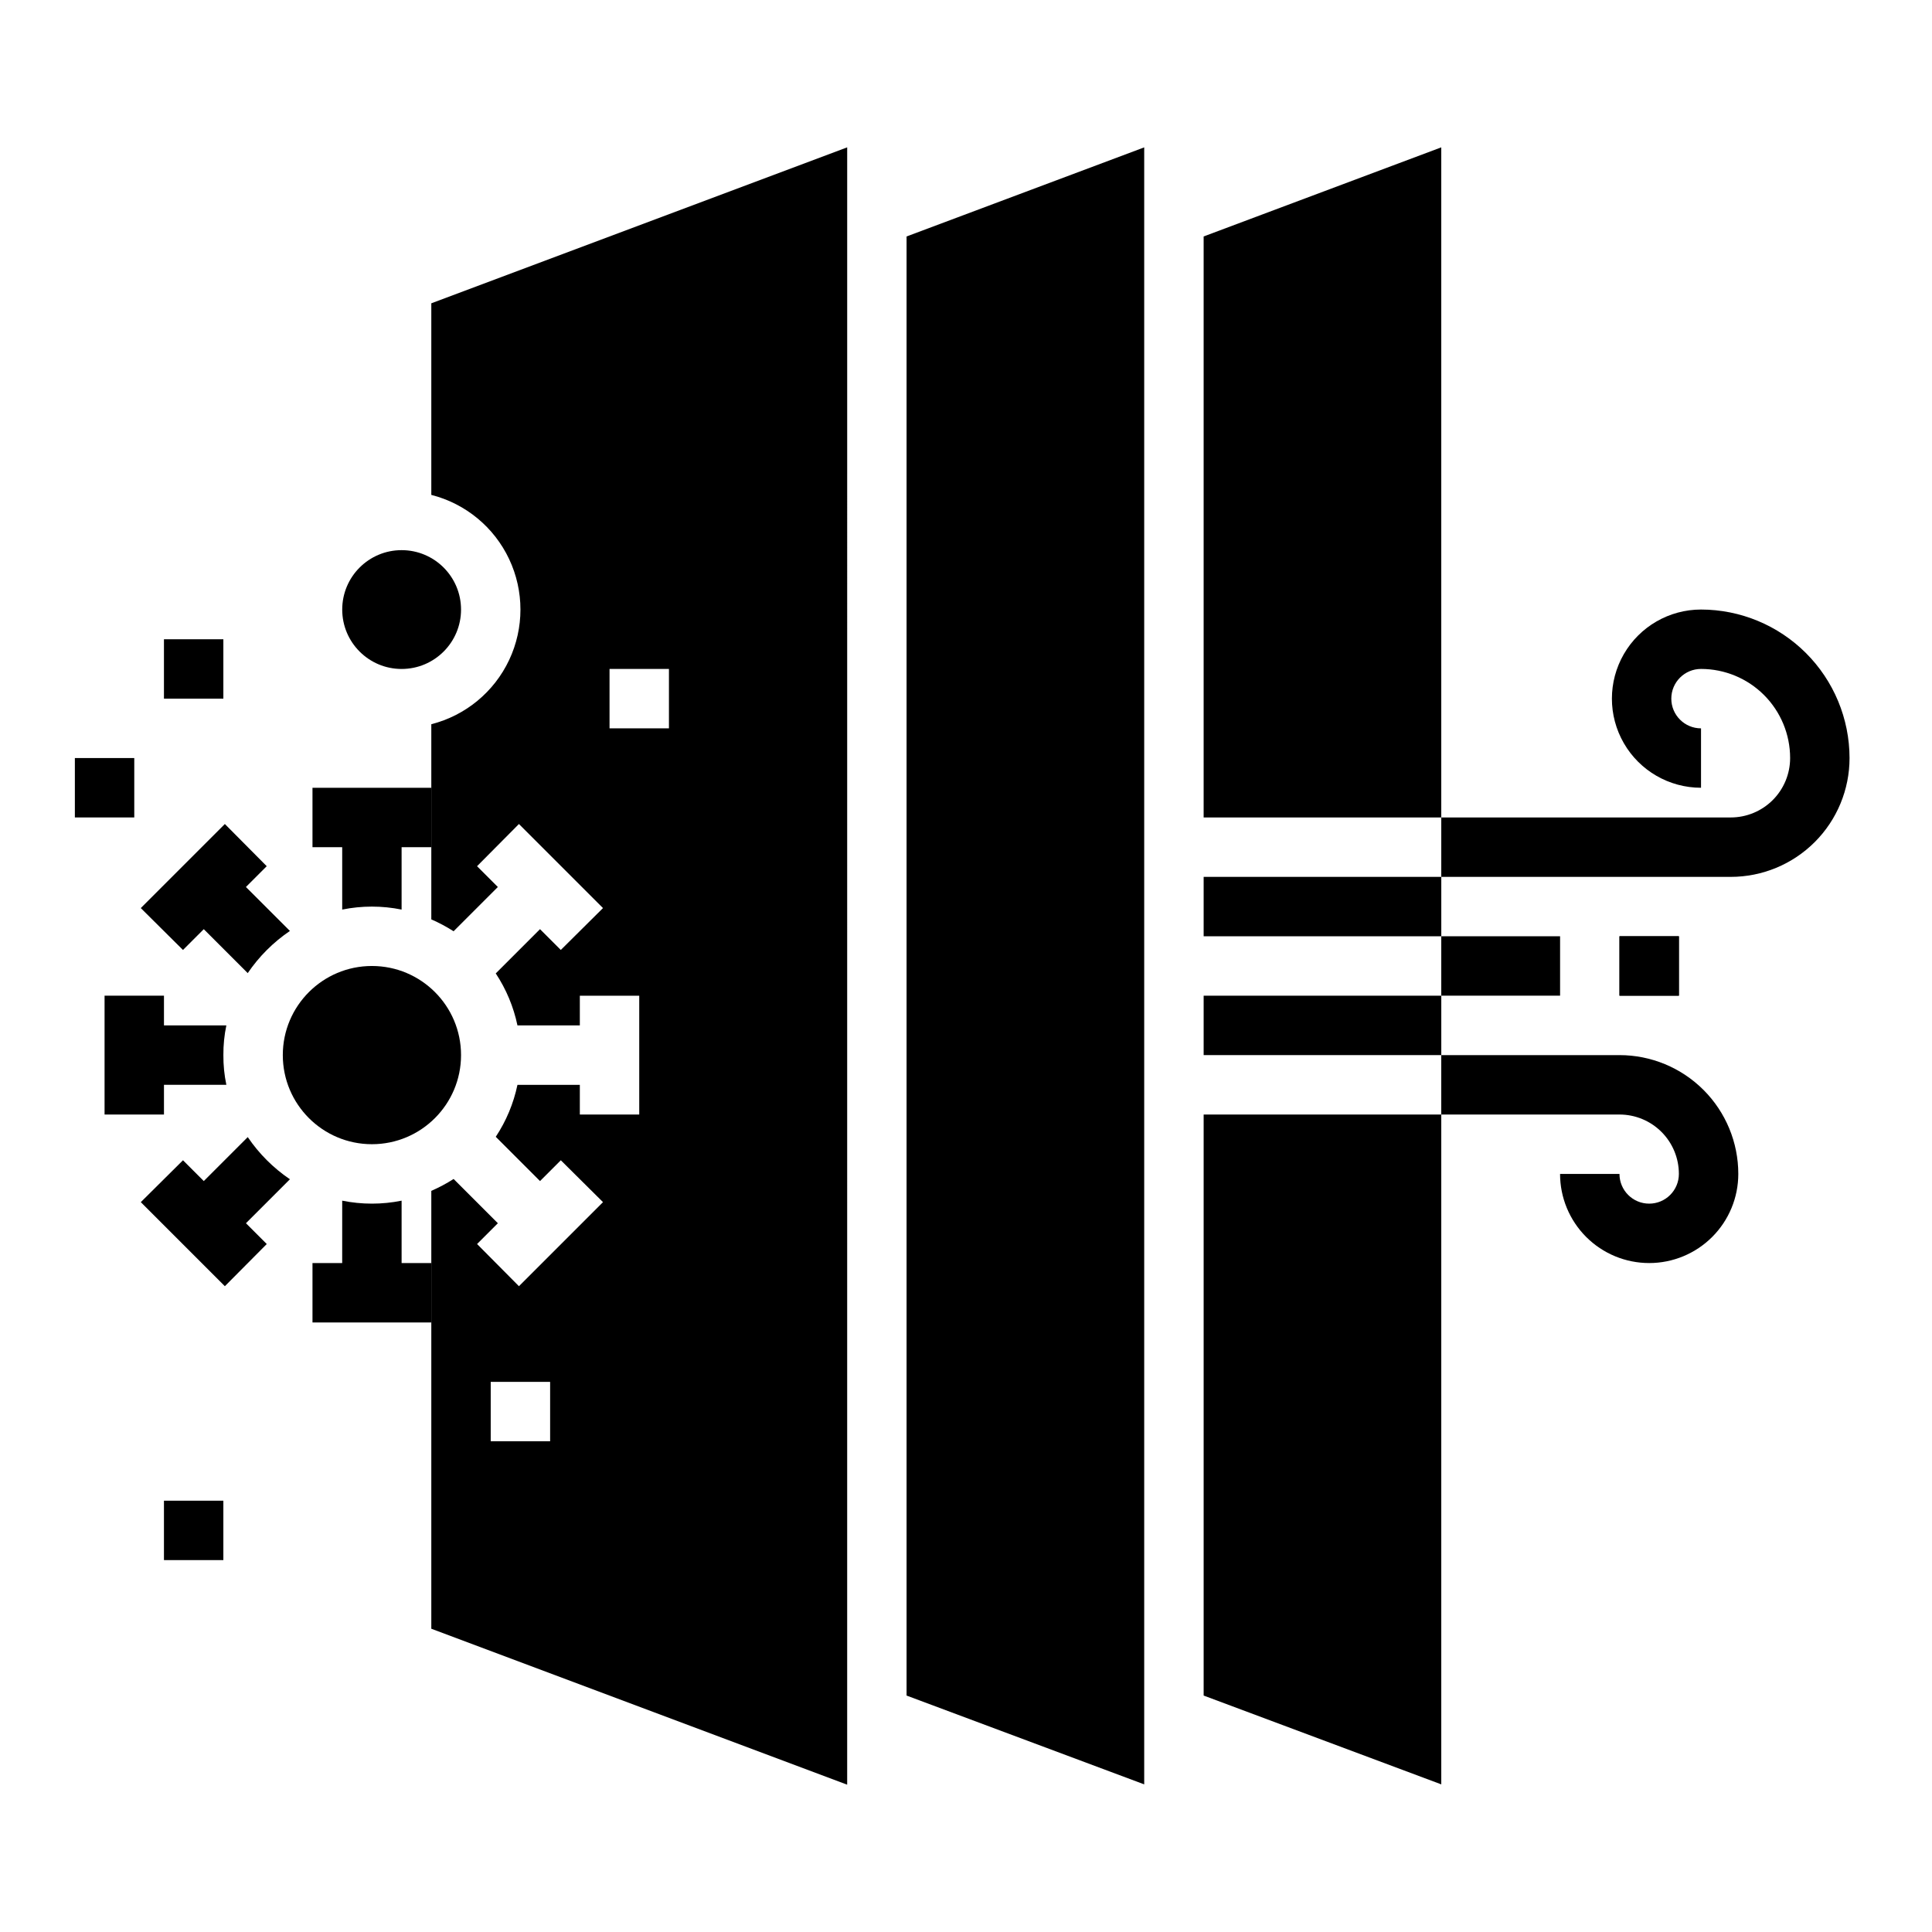 <?xml version="1.0" encoding="UTF-8"?>
<!-- Uploaded to: SVG Repo, www.svgrepo.com, Generator: SVG Repo Mixer Tools -->
<svg fill="#000000" width="800px" height="800px" version="1.1" viewBox="144 144 512 512" xmlns="http://www.w3.org/2000/svg">
 <g>
  <path d="m187.45 541.7h15.742v15.742h-15.742z"/>
  <path d="m187.45 313.41h15.742v15.742h-15.742z"/>
  <path d="m163.84 344.89h15.742v15.742h-15.742z"/>
  <path d="m573.18 392.12h15.742v15.742h-15.742z"/>
  <path d="m573.18 392.12h15.742v15.742h-15.742z"/>
  <path d="m581.05 478.72c-6.262 0-12.27-2.488-16.699-6.918-4.43-4.43-6.918-10.434-6.918-16.699h15.746c0 4.348 3.523 7.875 7.871 7.875 4.348 0 7.871-3.527 7.871-7.875 0-4.176-1.656-8.18-4.609-11.133s-6.957-4.609-11.133-4.609h-47.234v-15.746h47.234c8.352 0 16.359 3.32 22.266 9.223 5.906 5.906 9.223 13.914 9.223 22.266 0 6.266-2.488 12.27-6.918 16.699-4.43 4.43-10.434 6.918-16.699 6.918z"/>
  <path d="m525.95 392.12h31.488v15.742h-31.488z"/>
  <path d="m602.66 376.38h-76.707v-15.746h76.707c4.176 0 8.18-1.656 11.133-4.609 2.953-2.953 4.609-6.957 4.609-11.133 0-6.262-2.488-12.27-6.914-16.699-4.43-4.43-10.438-6.918-16.699-6.918-4.348 0-7.875 3.523-7.875 7.871 0 4.348 3.527 7.875 7.875 7.875v15.742c-8.438 0-16.234-4.5-20.453-11.809-4.219-7.305-4.219-16.309 0-23.613 4.219-7.309 12.016-11.809 20.453-11.809 10.434 0.012 20.438 4.164 27.816 11.543 7.379 7.379 11.531 17.383 11.543 27.816 0 8.352-3.316 16.359-9.223 22.266s-13.914 9.223-22.266 9.223z"/>
  <path d="m462.98 593.34 62.973 23.535v-177.51h-62.973z"/>
  <path d="m384.25 593.34 62.977 23.535v-433.82l-62.977 23.613z"/>
  <path d="m525.95 183.05-62.973 23.613v153.98h62.973z"/>
  <path d="m266.18 305.54c0 8.695-7.051 15.742-15.746 15.742-8.695 0-15.742-7.047-15.742-15.742 0-8.695 7.047-15.746 15.742-15.746 8.695 0 15.746 7.051 15.746 15.746"/>
  <path d="m462.98 376.38h62.977v15.742h-62.977z"/>
  <path d="m258.3 224.38v50.773c9.074 2.309 16.637 8.547 20.629 17.016 3.992 8.465 3.992 18.273 0 26.742-3.992 8.465-11.555 14.707-20.629 17.016v51.719c2.051 0.891 4.023 1.945 5.906 3.148l11.73-11.73-5.512-5.512 11.098-11.18 22.277 22.277-11.18 11.098-5.512-5.512-11.73 11.73 0.004 0.004c2.773 4.188 4.723 8.863 5.75 13.777h16.531v-7.871h15.742v31.488h-15.742v-7.871h-16.531c-1.027 4.914-2.977 9.586-5.75 13.773l11.73 11.73 5.512-5.512 11.18 11.098-22.277 22.277-11.098-11.18 5.512-5.512-11.73-11.73-0.004 0.008c-1.883 1.203-3.856 2.254-5.906 3.148v116.04l110.21 41.328 0.004-433.91zm31.488 301.57h-15.742v-15.742h15.742zm31.488-188.93-15.742 0.004v-15.746h15.742z"/>
  <path d="m462.98 407.87h62.977v15.742h-62.977z"/>
  <path d="m220.83 390.71c-4.402 2.984-8.195 6.777-11.18 11.176l-11.648-11.648-5.512 5.512-11.18-11.102 22.277-22.277 11.098 11.18-5.512 5.512z"/>
  <path d="m203.2 423.61c-0.02 2.644 0.242 5.285 0.785 7.875h-16.531v7.871h-15.742v-31.488h15.742v7.871h16.531c-0.543 2.59-0.805 5.227-0.785 7.871z"/>
  <path d="m209.18 468.17 5.512 5.512-11.102 11.176-22.277-22.277 11.18-11.098 5.512 5.512 11.652-11.652-0.004-0.004c2.984 4.402 6.777 8.195 11.18 11.18z"/>
  <path d="m258.3 478.72v15.742h-31.488v-15.742h7.871l0.004-16.531c5.195 1.051 10.547 1.051 15.742 0v16.531z"/>
  <path d="m258.3 352.77v15.742l-7.871 0.004v16.531c-5.195-1.051-10.547-1.051-15.742 0v-16.531h-7.875v-15.746z"/>
  <path d="m266.18 423.61c0 13.043-10.574 23.617-23.617 23.617-13.043 0-23.617-10.574-23.617-23.617s10.574-23.613 23.617-23.613c13.043 0 23.617 10.57 23.617 23.613"/>
 </g>
</svg>